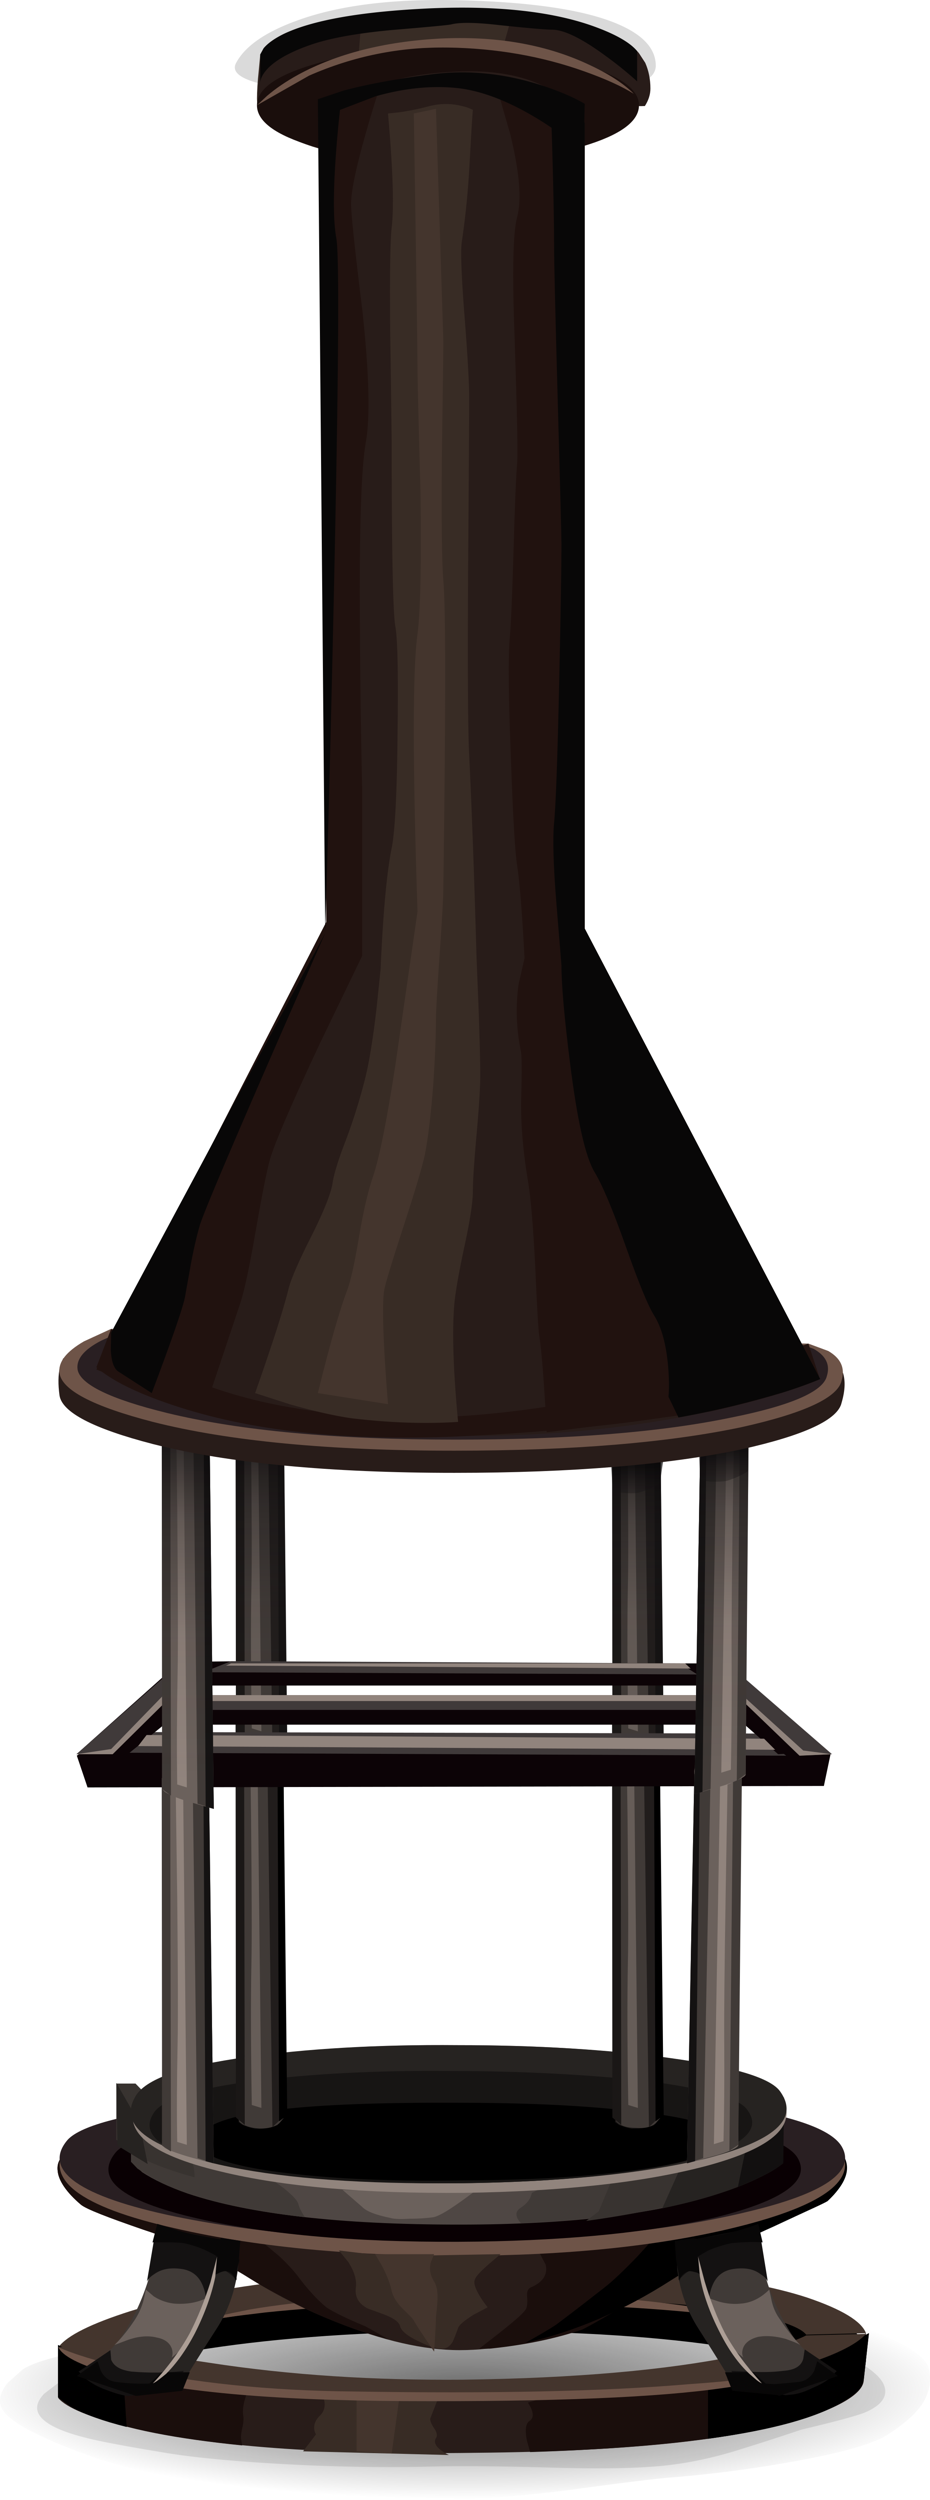 <?xml version="1.0"?>
<svg xmlns="http://www.w3.org/2000/svg" xmlns:xlink="http://www.w3.org/1999/xlink" width="146.855" height="394.656" viewBox="0 0 146.855 394.656">
  <defs>
    <linearGradient id="d" gradientUnits="userSpaceOnUse" x1="216" y1="-35.4" x2="259.4" y2="-35.4" gradientTransform="rotate(90) skewX(-.06)">
      <stop offset="0"/>
      <stop offset=".063" stop-color="#050405" stop-opacity=".855"/>
      <stop offset=".333" stop-color="#161314" stop-opacity=".377"/>
      <stop offset=".631" stop-color="#201c1d" stop-opacity=".09"/>
      <stop offset="1" stop-color="#231f20" stop-opacity="0"/>
    </linearGradient>
    <linearGradient xlink:href="#b" id="k" gradientUnits="userSpaceOnUse" gradientTransform="matrix(0 1.166 -1.166 -.001 192.837 278.16)" x1="222.6" y1="-86.29" x2="240.8" y2="-86.29"/>
    <linearGradient id="e" gradientUnits="userSpaceOnUse" x1="214.8" y1="-25.42" x2="267.8" y2="-25.42" gradientTransform="rotate(90) skewX(-.06)">
      <stop offset="0"/>
      <stop offset=".063" stop-color="#050405" stop-opacity=".855"/>
      <stop offset=".333" stop-color="#161314" stop-opacity=".377"/>
      <stop offset=".631" stop-color="#201c1d" stop-opacity=".09"/>
      <stop offset="1" stop-color="#231f20" stop-opacity="0"/>
    </linearGradient>
    <linearGradient id="f" gradientUnits="userSpaceOnUse" x1="213.7" y1="-97.75" x2="265.8" y2="-97.75" gradientTransform="rotate(90) skewX(-.06)">
      <stop offset="0"/>
      <stop offset=".063" stop-color="#050405" stop-opacity=".855"/>
      <stop offset=".333" stop-color="#161314" stop-opacity=".377"/>
      <stop offset=".631" stop-color="#201c1d" stop-opacity=".09"/>
      <stop offset="1" stop-color="#231f20" stop-opacity="0"/>
    </linearGradient>
    <linearGradient id="g" gradientUnits="userSpaceOnUse" x1="220.2" y1="-98.01" x2="240.4" y2="-98.01" gradientTransform="rotate(90) skewX(-.06)">
      <stop offset="0"/>
      <stop offset=".063" stop-color="#050405" stop-opacity=".855"/>
      <stop offset=".333" stop-color="#161314" stop-opacity=".377"/>
      <stop offset=".631" stop-color="#201c1d" stop-opacity=".09"/>
      <stop offset="1" stop-color="#231f20" stop-opacity="0"/>
    </linearGradient>
    <linearGradient id="b" gradientUnits="userSpaceOnUse" x1="222.6" y1="-86.29" x2="240.8" y2="-86.29" gradientTransform="rotate(90) skewX(-.06)">
      <stop offset="0"/>
      <stop offset=".063" stop-color="#050405" stop-opacity=".855"/>
      <stop offset=".333" stop-color="#161314" stop-opacity=".377"/>
      <stop offset=".631" stop-color="#201c1d" stop-opacity=".09"/>
      <stop offset="1" stop-color="#231f20" stop-opacity="0"/>
    </linearGradient>
    <linearGradient id="c" gradientUnits="userSpaceOnUse" x1="218" y1="-86.4" x2="260.9" y2="-86.4" gradientTransform="rotate(90) skewX(-.06)">
      <stop offset="0"/>
      <stop offset=".063" stop-color="#050405" stop-opacity=".855"/>
      <stop offset=".333" stop-color="#161314" stop-opacity=".377"/>
      <stop offset=".631" stop-color="#201c1d" stop-opacity=".09"/>
      <stop offset="1" stop-color="#231f20" stop-opacity="0"/>
    </linearGradient>
    <linearGradient xlink:href="#c" id="j" gradientUnits="userSpaceOnUse" gradientTransform="matrix(0 1.166 -1.166 -.001 192.837 278.16)" x1="218" y1="-86.4" x2="260.9" y2="-86.4"/>
    <linearGradient xlink:href="#d" id="i" gradientUnits="userSpaceOnUse" gradientTransform="matrix(0 1.166 -1.166 -.001 192.837 278.16)" x1="216" y1="-35.4" x2="259.4" y2="-35.4"/>
    <linearGradient xlink:href="#e" id="l" gradientUnits="userSpaceOnUse" gradientTransform="matrix(0 1.166 -1.166 -.001 192.837 278.16)" x1="214.8" y1="-25.42" x2="267.8" y2="-25.42"/>
    <linearGradient xlink:href="#f" id="m" gradientUnits="userSpaceOnUse" gradientTransform="matrix(0 1.166 -1.166 -.001 192.837 278.16)" x1="213.7" y1="-97.75" x2="265.8" y2="-97.75"/>
    <linearGradient xlink:href="#g" id="n" gradientUnits="userSpaceOnUse" gradientTransform="matrix(0 1.166 -1.166 -.001 192.837 278.16)" x1="220.2" y1="-98.01" x2="240.4" y2="-98.01"/>
    <radialGradient id="a" cx="62.987" cy="-14.896" r="66.126" gradientTransform="matrix(1 0 0 -.223 0 -18.222)" gradientUnits="userSpaceOnUse">
      <stop offset="0"/>
      <stop offset="1" stop-opacity="0"/>
    </radialGradient>
    <radialGradient xlink:href="#a" id="h" gradientUnits="userSpaceOnUse" gradientTransform="matrix(1.166 0 0 .26 352.833 690.632)" cx="62.987" cy="-14.896" r="66.126"/>
  </defs>
  <g fill-rule="evenodd">
    <path d="M499.534 683.496c.388 1.943.02 3.768-1.107 5.478-1.088 1.594-2.914 3.206-5.479 4.838-2.293 1.437-7.11 2.817-14.454 4.138a196.153 196.153 0 01-19.409 2.565c-2.253.155-7.654.816-16.203 1.981-6.916.894-13.484 1.419-19.7 1.574-7.227.195-15.6-.195-25.12-1.166-7.5-.777-14.24-1.729-20.225-2.856-4.818-.894-9.754-2.37-14.804-4.43-5.13-2.06-8.315-3.866-9.56-5.42-1.01-1.32-.834-2.837.525-4.546l2.39-2.156c1.282-.816 3.38-1.554 6.295-2.215 3.03-.7 5.05-1.34 6.061-1.924 1.982-1.126 6.528-2.642 13.639-4.546 8.276-2.176 16.241-3.768 23.896-4.78 7.306-.97 19.739-.834 37.302.409 12.706.932 23.372 1.982 31.998 3.147 5.401.778 10.531 2.098 15.387 3.964 5.324 2.06 8.18 4.041 8.568 5.945z" opacity=".539" fill="url(#h)" transform="translate(-352.828 -309.463)"/>
    <path d="M118.747 367.2c4.663.583 9.229 1.923 13.697 4.022 4.468 2.06 6.897 3.963 7.285 5.712.35 1.553-.719 2.855-3.205 3.905-1.399.544-4.721 1.437-9.967 2.68a448.64 448.64 0 01-9.558 3.09c-4.78 1.515-9.364 2.428-13.755 2.74-3.925.31-9.23.367-15.912.174-8.237-.233-14.59-.291-19.059-.175-7.382.195-15.349.058-23.897-.408-8.236-.466-14.648-1.107-19.233-1.923-5.867-.971-9.812-1.729-11.832-2.273-3.497-.894-5.77-1.944-6.82-3.148-.97-1.127-.815-2.37.467-3.73l2.215-1.69c1.244-.7 2.778-1.399 4.604-2.098 1.943-.738 3.38-1.36 4.313-1.865 1.865-.971 6.159-2.293 12.881-3.964 7.772-1.865 15.27-3.244 22.498-4.138 6.877-.816 18.573-.68 35.087.408 12.045.778 22.11 1.67 30.191 2.681z" opacity=".102"/>
    <path d="M9.218 375.289c-.544-4.547 5.805-8.51 19.06-11.657 12.006-2.915 26.728-4.547 44.179-5.013 17.601-.583 32.406.233 44.354 2.448 13.522 2.448 20.166 6.295 19.933 11.19 0 1.75-.816 3.381-2.448 4.78-1.632-2.914-8.626-5.129-20.866-6.76-11.342-1.633-24.689-2.332-40.04-2.332-15.656.116-29.201 1.049-40.625 2.797-12.787 1.982-20.376 4.663-22.788 8.044-.35-.583-.604-1.749-.759-3.497z"/>
    <path d="M9.218 370.51c1.4-1.866 5.21-3.731 11.424-5.713 12.391-3.846 30.564-6.061 54.496-6.644 23.931-.583 41.405.932 52.397 4.546 5.479 1.865 8.51 3.73 9.21 5.595l-9.443.234c-.816-1.05-3.497-2.099-8.16-3.148-9.535-1.981-24.386-2.797-44.587-2.448-20.166.467-35.414 1.865-45.753 4.197-5.164 1.165-8.312 2.331-9.442 3.38H9.218z" fill="#44352d"/>
    <path d="M31.133 366.662c1.434-.699 4.197-1.282 8.276-2.098 8.195-1.399 18.978-2.215 32.348-2.564 13.37-.35 26.088.466 38.176 2.215 6.027.815 10.725 1.748 14.105 2.68-2.448-.466-6.178-1.049-11.249-1.515-10.258-1.165-22.183-1.748-35.786-1.748-13.604-.117-25.319.35-35.146 1.398-4.93.583-8.51 1.05-10.724 1.632z" fill="#6e5448"/>
    <path d="M9.218 370.51c2.293 1.165 6.68 2.447 13.173 3.613 12.974 2.448 29.993 3.73 51.056 3.73 19.234 0 35.577-1.632 48.96-4.78 6.76-1.515 11.54-3.147 14.337-4.779l-.7 7.344c0 1.865-2.447 3.614-7.576 5.479-10.142 3.847-27.953 5.828-53.33 6.061-24.328.35-42.606-1.049-54.846-4.08-6.096-1.515-9.791-3.03-11.074-4.546v-8.043z" fill="#281c19"/>
    <path d="M51.241 379.135l-.291-1.165 18.243.582-1.224 3.148c-.117.233.058.816.524 1.515.502.7.618 1.282.35 1.632-.501.816.175 1.749 2.04 2.681l-23.022-.583 2.04-2.68c-.152-.234-.257-.467-.292-.933-.035-.7.257-1.4.875-1.982.617-.583.874-1.282.757-2.215z" fill="#382c25"/>
    <path fill="#44352d" d="M56.312 386.945v-8.16h6.703l-1.166 8.51z"/>
    <path d="M9.16 370.16c1.204.699 3.404 1.398 6.586 2.214 6.295 1.749 14.315 3.031 24.071 3.847l-.874 1.632-.35 1.166c-.233.932-.29 1.748-.174 2.331.081.466.023 1.166-.175 1.982-.198.816-.233 1.515-.117 1.981l.117.7c-10.41-1.05-18.383-2.565-23.897-4.78-1.748-.582-3.127-1.282-4.138-1.981l-1.049-.933v-8.16z" fill="#1a0e0c"/>
    <path d="M9.16 378.436v-8.277c1.71.933 4.838 1.866 9.384 3.031l.932 2.099.525 7.81c-3.73-.933-6.645-1.982-8.743-3.148l-2.098-1.515z"/>
    <path d="M83.706 387.062l-.35-1.282a5.83 5.83 0 01-.292-1.516c-.116-1.049.059-1.748.525-2.098.781-.466.7-1.515-.233-2.914l6.47-1.865c14.22-.816 26.367-2.565 36.427-5.246 5.012-1.282 8.626-2.564 10.957-3.847l-.816 7.344c0 1.632-2.214 3.38-6.644 5.13-8.743 3.496-24.13 5.595-46.044 6.294z" fill="#1a0e0c"/>
    <path d="M136.394 375.638l-.35 1.05c-.582.815-1.398 1.515-2.797 2.33-4.08 2.565-11.19 4.547-21.448 5.946v-9.559l.874-.466c7.169-1.166 13.463-2.565 18.709-4.313 2.681-.816 4.546-1.632 5.828-2.332l-.816 7.344z"/>
    <path d="M32.998 372.957c12.823 1.982 26.205 2.798 40.158 2.681 17.718-.233 32.056-1.515 43.014-3.73 5.42-1.166 9.15-2.215 11.132-3.264l9.442-.233c-1.515 1.748-5.362 3.614-11.424 5.362-12.263 3.497-29.631 5.246-52.164 5.013-22.533-.234-39.948-1.632-52.223-4.313-6.178-1.4-10.083-2.682-11.715-3.964l8.743-.466c3.614 1.049 8.626 1.982 15.037 2.914z" fill="#44352d"/>
    <path d="M9.218 370.51c2.332 1.048 6.039 2.214 11.133 3.38 10.106 2.214 21.973 3.497 35.611 3.613 21.717.35 39.365 0 52.922-1.165 6.796-.467 11.424-1.05 13.872-1.749-.466.816-3.264 1.632-8.335 2.331-10.258 1.516-27.125 2.215-50.59 2.099-21.216-.117-36.685-1.516-46.395-4.313-4.86-1.4-7.596-2.798-8.218-4.197z" fill="#6e5448"/>
    <g>
      <path d="M90.874 367.129c-6.376 2.564-12.472 3.846-18.3 3.846-5.678 0-12.159-1.515-19.468-4.43-5.012-1.98-9.558-4.312-13.638-6.877-4.78-3.03-10.375-5.595-16.786-7.693-5.747-1.982-9.057-3.264-9.908-3.964-2.332-1.981-3.556-3.846-3.672-5.362-.117-1.049.233-1.865 1.049-2.564.543-.466 19.851-1.166 57.934-2.215 38.118-1.05 57.585-1.399 58.285-.933 3.38 1.749 5.129 2.798 5.478 3.031 2.215 2.215 1.865 4.663-1.165 7.46-.234.117-3.264 1.4-8.976 3.73-6.376 2.565-11.797 5.363-16.261 8.16-5.281 3.381-10.142 5.946-14.572 7.81z" fill="#281c19"/>
      <path d="M51.533 364.215c1.049.699 3.124 1.748 6.236 3.03l3.497 1.982c-4.161-1.05-8.486-2.681-12.997-4.78-3.264-1.631-6.202-3.147-8.801-4.779-4.78-3.03-10.375-5.595-16.786-7.693-5.747-1.982-9.057-3.264-9.908-3.964-2.332-1.981-3.556-3.846-3.672-5.362-.117-1.049.233-1.865 1.049-2.564.077-.117 1.632-.117 4.663-.233 1.748-.117 4.802-.233 9.15-.467l20.167 16.786c1.363 1.283 2.273 2.332 2.739 2.914 1.713 2.332 3.264 3.964 4.663 5.13zM112.673 336.82c8.8-.232 13.463-.116 13.813.117 3.264 1.749 5.013 2.798 5.362 3.031 2.215 2.215 1.865 4.663-1.165 7.46-.35.234-2.448 1.283-6.528 2.915-4.663 1.982-8.545 3.847-11.657 5.595l-1.107.466c-1.283.467-4.174 2.099-8.685 5.013-5.094 3.147-8.66 5.245-10.724 6.295-4.08 1.398-8.976 2.447-14.688 3.03h-1.632c4.395-3.38 6.843-5.362 7.344-6.178.233-.35.315-1.049.233-1.981-.081-.816.117-1.283.583-1.516 1.947-.816 2.716-2.098 2.331-3.613l-1.165-2.215 4.663-14.455 23.022-3.963z" fill="#1a0e0c"/>
      <path d="M83.006 369.81c2.25-1.282 3.882-2.215 4.896-2.914 3.112-2.332 5.63-4.313 7.577-5.829 1.2-.932 2.937-2.564 5.187-4.896l2.973-3.264 28.676-13.755c2.33 2.332 1.865 5.013-1.632 8.277-.234.233-3.148 1.515-8.626 4.08-6.272 2.797-11.599 5.595-16.029 8.392-7.612 4.896-15.293 8.16-23.022 9.909z"/>
      <path d="M71.757 330.06c15.62-.117 28.944.7 39.983 2.215 12.415 1.748 19.409 4.196 21.157 7.344 2.332 4.43-2.68 8.276-15.037 11.54-11.564 3.03-25.493 4.663-41.848 4.896-18.57.233-34.702-1.166-48.376-4.313-15.119-3.38-20.827-7.81-17.135-13.056 1.783-2.565 8.882-4.663 21.273-6.295 11.506-1.399 24.83-2.214 39.983-2.331z" fill="#6e5448"/>
      <path d="M71.757 330.06c15.62 0 28.944.583 39.983 1.982 12.415 1.515 19.409 3.846 21.157 6.76 2.332 3.964-2.68 7.461-15.037 10.375-11.517 2.798-25.447 4.197-41.848 4.546-18.534.233-34.656-1.049-48.376-3.846-15.119-3.148-20.826-7.228-17.134-11.89 1.782-2.332 8.881-4.313 21.272-5.712 11.459-1.4 24.794-2.098 39.983-2.215z" fill="#291f22"/>
      <path d="M72.107 332.858c13.72-.117 25.412.466 35.087 1.748 10.9 1.399 17.077 3.38 18.71 5.945 2.214 3.614-2.099 6.761-12.823 9.442-10.06 2.332-22.58 3.614-37.535 3.847-16.938.233-31.322-.816-43.13-3.38-12.905-2.798-17.637-6.295-14.222-10.608 1.632-2.099 7.892-3.847 18.768-5.13 10.141-1.282 21.856-1.864 35.145-1.864z" fill="#090003"/>
      <path d="M29.676 346.263c-3.03-1.05-5.444-2.215-7.227-3.38L20.7 341.25v-8.86l103.105-.583-.583 9.093c-1.165 1.748-4.313 3.38-9.15 5.129-9.71 3.38-23.57 5.129-41.557 5.129-18.803 0-33.082-1.632-42.839-4.896z" fill="#4f4744"/>
      <path d="M54.097 345.68l4.08.117c2.95.116 4.954.233 6.003.116 1.667-.116 5.362-.233 11.074-.233-3.38 2.565-5.653 4.08-6.819 4.313-.816.117-2.075.233-3.788.233-1.667.117-2.658 0-2.973-.116-2.331-.467-3.823-1.05-4.488-1.749l-3.089-2.68z" fill="#6b615c"/>
      <path d="M20.7 332.391l9.792-.116c4.045 3.264 8.078 7.11 12.123 11.54l2.098 1.515c1.434 1.166 2.238 1.982 2.39 2.565.152.583.501 1.282 1.05 2.098-9.758-1.166-17.253-2.914-22.499-5.362a32.856 32.856 0 01-3.963-2.331l-.99-1.05v-8.859z" fill="#403a37"/>
      <path d="M18.369 328.894h3.03l8.802 9.093v1.398c0 .933.093 1.749.291 2.332.152.583.233 1.165.233 1.981-4.231-1.165-7.577-2.447-10.025-3.963l-2.331-1.982v-8.859z" fill="#383330"/>
      <path fill="#262321" d="M23.323 341.6l-4.78-2.914-.174-9.908 3.672 6.41z"/>
      <path d="M112.906 331.925l10.9-.117-.467 9.093c-1.166 1.399-3.614 2.914-7.635 4.546-7.892 3.03-19.036 4.896-33.456 5.479-.932-1.05-.932-1.865 0-2.448.735-.467 1.248-1.05 1.516-1.632l.233-.7 28.909-14.221z" fill="#403a37"/>
      <path d="M106.611 334.606c.152.117 2.075-.233 5.77-1.166 2.099-.466 5.363-1.282 10.025-2.33h1.4l-.584 10.14c-1.049 1.05-3.147 2.215-6.178 3.498-6.096 2.448-14.256 4.43-24.48 5.828l1.982-1.515 2.04-4.896c1.597-1.632 3.206-3.264 4.838-5.013 3.229-3.264 4.954-4.779 5.187-4.546z" fill="#383330"/>
      <path d="M113.489 336.82c3.672-1.98 6.936-3.613 9.5-4.895h.816l-.233 9.559c-.7.7-2.098 1.515-4.08 2.448-3.87 1.865-8.86 3.38-14.92 4.662l4.08-9.092c1.363-.7 2.972-1.632 4.837-2.681z" fill="#262321"/>
      <path d="M120.191 335.422c1.749-2.215 2.915-3.38 3.498-3.497h.116l-.116 9.559c-1.283 1.049-3.73 2.331-7.17 3.73l1.341-6.528c.7-1.05 1.515-2.098 2.331-3.264z" fill="#121010"/>
      <path d="M105.504 324.93c10.258 1.516 16.203 3.381 17.718 5.713 3.031 4.663-.932 8.393-11.89 11.307-9.791 2.564-22.474 3.963-38.06 4.196-15.62.117-28.442-.932-38.467-3.38-11.307-2.681-15.702-6.411-13.172-11.19 1.515-2.915 7.425-5.246 17.718-6.762 9.128-1.398 20.167-2.098 33.106-1.981 12.507 0 23.523.7 33.047 2.098z" fill="#91847d"/>
      <path d="M105.446 324.814c10.293 1.4 16.26 3.148 17.776 5.363 3.031 4.313-.932 7.81-11.948 10.607-9.792 2.332-22.498 3.614-38.118 3.847-15.702.117-28.56-.933-38.584-3.147-11.342-2.565-15.76-6.062-13.23-10.492 1.515-2.797 7.425-4.895 17.718-6.294 9.174-1.282 20.248-1.982 33.222-1.865 12.554 0 23.605.7 33.164 1.981z" fill="#262321"/>
      <path d="M101.599 328.428c9.407 1.166 14.827 2.681 16.261 4.43 2.798 3.497-.816 6.294-10.957 8.626-9.011 1.981-20.691 3.03-35.03 3.147-14.419.117-26.25-.7-35.494-2.565-10.41-2.098-14.455-4.895-12.123-8.509 1.398-2.215 6.842-3.963 16.32-5.129 8.427-1.05 18.592-1.632 30.482-1.515 11.575 0 21.763.582 30.54 1.515z" fill="#171514"/>
      <path d="M98.51 333.09c8.125.817 12.857 1.866 14.221 3.148 2.6 2.331-.466 4.313-9.209 5.828-7.775 1.283-17.87 2.099-30.308 2.099-12.507.233-22.765-.35-30.774-1.516-9.057-1.398-12.566-3.38-10.55-5.945 2.717-3.38 16.18-4.896 40.392-4.779 9.908 0 18.65.35 26.228 1.166z"/>
      <path d="M38.244 332.858l.816.699c.7.466 1.434.7 2.215.7 1.282-.117 2.121-.467 2.506-1.05l.116 2.215c-1.049.466-2.25.583-3.613.583-.735-.117-1.4-.35-1.982-.583l-.641-.466.583-2.098zM97.694 332.858l.816.699c.7.466 1.434.7 2.215.7 1.282-.117 2.121-.467 2.506-1.05l.116 2.215c-1.049.466-2.25.583-3.613.583-.735-.117-1.4-.35-1.982-.583l-.641-.466.583-2.098z" fill="#1a1716"/>
      <path d="M79.043 355.822l-1.924 1.632c-1.282 1.165-2.005 1.865-2.156 2.447-.268.7.408 2.215 2.04 4.314l-2.215 1.165c-1.48.933-2.296 1.632-2.448 2.098a43.86 43.86 0 01-.816 2.099c-.466.816-1.026 1.165-1.69 1.165-.898 0-2.133-.35-3.73-1.165-1.749-.816-2.716-1.632-2.915-2.332-.151-.7-.967-1.282-2.447-1.865l-2.215-.816c-.432-.116-.851-.35-1.283-.7-.85-.699-1.2-1.631-1.049-2.797.152-1.166-.233-2.448-1.165-3.963l-1.516-1.865 3.847.466c2.88.233 5.21.35 6.994.35 2.88 0 7.775-.117 14.688-.233z" fill="#382c25"/>
      <path d="M59.226 355.822h9.326l-.525 1.282c-.268 1.049-.093 2.098.525 3.03.43.7.606 1.75.524 3.031-.035.7-.116 1.516-.233 2.565 0 .7-.093 2.564-.291 5.479-1.749-2.565-2.821-4.197-3.206-4.896-.082-.233-.664-.816-1.749-1.865-.932-.933-1.515-1.865-1.748-2.798-.233-1.166-.734-2.448-1.515-3.963l-1.108-1.865z" fill="#44352d"/>
      <path d="M24.838 351.975l9.326 1.515.466 3.847c-.116 3.264-1.142 6.76-3.089 10.375-2.063 3.846-4.313 6.644-6.76 8.392-1.201.816-2.216 1.283-3.032 1.283l-9.325-3.031c.734-.35 1.609-.816 2.623-1.515a15.561 15.561 0 004.662-4.78c2.099-3.38 3.59-7.11 4.488-11.074l.641-5.012z" fill="#403a37"/>
      <path d="M32.474 362.816l-.7 2.331c-.548 1.632-.99 2.798-1.34 3.497-.583 1.05-1.69 2.215-3.322 3.497.151-.35.174-.816.058-1.282-.268-.933-1.073-1.632-2.39-1.865-1.317-.35-2.832-.233-4.546.35l-2.157.815c1.201-1.165 2.274-2.564 3.206-3.963a10.705 10.705 0 001.399-3.147l.35-1.632 1.224 1.049a7.407 7.407 0 003.322 1.166c1.783.116 3.415-.117 4.896-.816z" fill="#6b615c"/>
      <path d="M33.64 358.503l.524-5.013 3.614.583-.234 4.313c-.466 3.38-1.55 6.411-3.264 9.092-2.564 3.964-4.452 6.995-5.653 9.093l-6.528.7c.851-.584 1.842-1.4 2.973-2.332 2.296-2.098 4.138-4.43 5.537-6.994 1.398-2.565 2.413-5.712 3.03-9.442z" fill="#262321"/>
      <path d="M17.436 370.975l.117 1.516c.431 1.049 1.492 1.632 3.206 1.865 2.762.233 5.513.233 8.276-.117l-1.982 2.798-6.586 1.166c-1.049 0-2.471-.467-4.255-1.166-1.13-.466-2.098-1.05-2.914-1.748l-.874-.933 5.012-3.38z" fill="#141212"/>
      <path d="M15.396 372.724l.525 1.515c.548 1.05 1.34 1.632 2.39 1.749 1.713.233 3.648.35 5.828.233l-2.681 1.982-9.326-3.148 3.264-2.331z" fill="#080707"/>
      <path d="M33.231 360.95a26.359 26.359 0 00-.699 2.682 6.571 6.571 0 00-.408-2.565c-.618-1.748-1.784-2.68-3.497-2.914-1.714-.233-3.124 0-4.255.816-.548.35-.932.7-1.166 1.166l1.458-8.626 9.5 1.865 2.798.233.408 6.294c-1.166-1.165-2.075-1.748-2.74-1.748-.384 0-.85.932-1.399 2.798z" fill="#141212"/>
      <path d="M34.922 353.49l-.642 2.681c-1.748-1.049-3.532-1.748-5.362-2.098-.932-.117-2.016-.117-3.264-.117h-1.573l.757-2.914 2.215.7c1.714.583 3.206.932 4.488 1.165 2.063.35 3.182.583 3.38.583z" fill="#080707"/>
      <path d="M33.406 359.668l1.457-6.41 3.09.465a108.632 108.632 0 00-.234 3.148c.094-.467.105-.467.059.116-.094.7-.105.7-.059-.116-.046.233-.105.466-.175.932-.116.7-.233 1.4-.35 2.332-.15-.933-.675-1.516-1.573-1.632-.315 0-.7.116-1.166.35-.582.232-.932.466-1.049.815zM21.458 378.203l4.08-3.73h4.43l-1.166 2.914-7.344.816z" fill="#080707"/>
      <path d="M29.967 368.294c1.201-2.331 2.297-5.012 3.264-8.043l1.05-4.08-.292 3.264c-.548 2.681-1.609 5.712-3.206 8.86-1.398 2.68-2.914 4.779-4.546 6.41-.85.7-1.55 1.283-2.098 1.516 2.483-2.681 4.43-5.362 5.828-7.927z" fill="#ad9f96"/>
      <path d="M120.308 356.987a33.965 33.965 0 004.43 11.074c1.165 1.865 2.797 3.497 4.662 4.78 1.05.699 1.982 1.165 2.681 1.515l-9.442 3.03c-.699 0-1.748-.466-2.914-1.282-2.448-1.748-4.698-4.546-6.76-8.392-1.982-3.614-3.008-7.111-3.09-10.375l.408-3.847 9.442-1.515.583 5.012z" fill="#403a37"/>
      <path d="M121.474 361.417l.35 1.632a7.69 7.69 0 001.398 3.147c.933 1.399 1.982 2.798 3.148 3.963-.583-.35-1.283-.582-2.215-.932-1.632-.466-3.148-.583-4.43-.35-1.399.35-2.215 1.05-2.448 1.982-.116.466-.116.932.117 1.282-1.69-1.282-2.798-2.448-3.38-3.613-.35-.583-.793-1.749-1.341-3.498l-.641-2.214 1.398.466c1.201.35 2.367.466 3.498.35 1.748-.117 3.263-.933 4.546-2.215z" fill="#6b615c"/>
      <path d="M110.808 358.503c.618 3.73 1.632 6.877 3.03 9.442 1.4 2.564 3.206 4.779 5.537 6.994 1.166.932 2.099 1.748 3.031 2.331l-6.528-.7c-1.247-2.097-3.124-5.128-5.653-9.092-1.714-2.68-2.798-5.711-3.264-9.092l-.233-4.313 3.555-.7.525 5.13z" fill="#262321"/>
      <path d="M117.394 377.037l-1.924-2.798 2.507.117c2.098.117 3.963.117 5.712-.117 1.748-.116 2.797-.699 3.147-1.865l.233-1.515 5.012 3.38c-.699 1.05-1.981 1.982-3.73 2.681-1.165.583-2.215.933-3.147 1.05l-1.166.116-6.644-1.049z" fill="#141212"/>
      <path d="M129.05 372.724l3.265 2.331-9.326 3.148-2.681-1.982 1.982.117c1.515-.117 2.797-.234 3.846-.35 1.05-.117 1.866-.7 2.448-1.749l.467-1.515z" fill="#080707"/>
      <path d="M121.24 360.135c-.233-.467-.582-.816-1.165-1.166-1.05-.816-2.448-1.05-4.197-.816-1.713.233-2.879 1.166-3.497 2.914a6.571 6.571 0 00-.408 2.565 26.356 26.356 0 00-.699-2.681c-.548-1.866-1.026-2.798-1.457-2.798-.431 0-.991.233-1.69.816-.385.35-.723.7-.991.932l.35-6.294 2.797-.233 9.559-1.865 1.399 8.626z" fill="#141212"/>
      <path d="M109.525 353.49l3.44-.583a35.653 35.653 0 006.76-1.865l.7 2.914c-1.749-.116-3.38 0-4.838.117a19.24 19.24 0 00-3.73 1.166l-1.632.932-.7-2.68z" fill="#080707"/>
      <path d="M109.642 353.257l1.399 6.295c-.117-.233-.443-.583-.991-.816-.466-.117-.85-.233-1.166-.233a2.165 2.165 0 00-1.282.816 1.702 1.702 0 00-.291.816c-.117-.933-.233-1.632-.35-2.332-.105-.583-.175-.932-.21-1.165-.047-.583-.105-1.632-.198-2.915l3.089-.466zM118.91 374.473l4.08 3.613-7.345-.7-1.165-2.913z" fill="#080707"/>
      <path d="M114.48 368.294c1.398 2.565 3.38 5.246 5.828 7.927-.583-.233-1.166-.816-1.982-1.515-1.748-1.632-3.24-3.73-4.604-6.412-1.632-3.147-2.704-6.178-3.206-8.975l-.291-3.148 1.049 3.964c.933 3.147 2.005 5.828 3.206 8.16z" fill="#ad9f96"/>
    </g>
    <g>
      <path d="M44.539 268.745l.233 65.628-.7.816c-.734.583-1.772.816-3.089.816-1.48-.117-2.53-.466-3.147-1.05l-.466-.932-.059-65.278.933-.7c.816-.466 1.713-.582 2.68-.582 1.516 0 2.717.35 3.615 1.282z" fill="#403a37"/>
      <path fill="#211d1c" d="M44.655 268.628l.583 65.046-2.215 2.098-.932-67.027z"/>
      <path d="M44.655 268.628l.7 65.279-1.283.932-.291-65.162z"/>
      <path fill="#1a1716" d="M38.652 335.422l-1.399-1.166-.058-66.444 1.34 1.166z"/>
      <path d="M37.311 268.745c-.116-1.399 1.131-2.098 3.73-2.098 2.6 0 3.812.7 3.614 1.981-.151 1.166-1.399 1.749-3.73 1.632-2.331-.116-3.532-.7-3.614-1.515z" fill="#403a37"/>
      <path d="M39.41 270.027l1.165-.466.7 63.18-1.516-.466c-.151-9.21-.175-16.67-.058-22.381.082-3.614.058-11.308-.058-23.198l-.233-16.669z" fill="#665d58"/>
      <path d="M37.253 268.279l.466.35c.502.35 1.364.582 2.565.699 1.946.116 3.404-.117 4.371-.7l-.408.816c-.501.583-1.457.933-2.856 1.05-1.364.233-2.448-.117-3.264-.933l-.874-1.282z" fill="#665d58"/>
      <path d="M44.539 209.295l.233 65.628-.7.816c-.734.583-1.772.816-3.089.816-1.48-.117-2.53-.466-3.147-1.05l-.466-.932-.059-65.278.933-.7a5.32 5.32 0 012.68-.699c1.516.117 2.717.466 3.615 1.399z" fill="#403a37"/>
      <path fill="#211d1c" d="M44.655 209.178l.583 65.046-2.215 2.098-.932-67.027z"/>
      <path fill="#141212" d="M44.655 209.178l.7 65.279-1.283.932-.291-65.161z"/>
      <path fill="#1a1716" d="M38.652 275.972l-1.399-1.166-.058-66.444 1.34 1.283z"/>
      <path d="M37.311 209.295c-.116-1.399 1.131-2.098 3.73-2.098 2.6 0 3.812.7 3.614 1.981-.151 1.166-1.399 1.749-3.73 1.632-2.331-.116-3.532-.699-3.614-1.515z" fill="#403a37"/>
      <path d="M39.41 210.577l1.165-.466.7 63.18-1.516-.466c-.151-9.21-.175-16.67-.058-22.381.082-3.614.058-11.307-.058-23.197l-.233-16.67z" fill="#665d58"/>
      <path d="M37.253 208.829l.466.35c.502.35 1.364.582 2.565.699 1.946.116 3.404-.117 4.371-.7l-.408.816c-.501.583-1.457.933-2.856 1.05-1.364.233-2.448-.117-3.264-.933l-.874-1.282z" fill="#665d58"/>
      <path d="M38.244 273.408l.816.7c.7.465 1.434.698 2.215.698 1.282-.116 2.121-.466 2.506-1.049l.116 2.215c-1.049.466-2.25.583-3.613.583-.735-.117-1.4-.35-1.982-.583l-.641-.466.583-2.098z" fill="#1a1716"/>
      <path d="M230.023 517.825l.291.234c.548-1.05 1.924-1.4 4.138-1.283 2.215.117 3.23.7 3.031 1.865l.7 65.279-.583.466c-.198.35-.49.7-.874.933v.116h-.234l-.524.233-.117.117c-.384.116-.932.116-1.632.116-.233 0-.606.117-1.107.117-.734-.117-1.399-.35-1.982-.583l-.64-.466v-.233l-.176-.233-.233-.234-.058-66.444z" fill="url(#i)" transform="translate(-192.828 -309.463)"/>
      <g>
        <path d="M103.988 268.745l.234 65.628-.7.816c-.734.583-1.772.816-3.089.7-1.48 0-2.53-.35-3.147-1.05l-.467-.816-.058-65.278.933-.7c.816-.466 1.713-.582 2.68-.582 1.516 0 2.717.35 3.614 1.282z" fill="#403a37"/>
        <path fill="#211d1c" d="M102.473 335.772l-.933-67.027 2.565-.117.583 65.046z"/>
        <path d="M103.522 334.84l-.291-65.163.874-1.049.7 65.279z"/>
        <path fill="#1a1716" d="M96.645 267.812l1.34 1.166.117 66.444-1.4-1.166z"/>
        <path d="M96.761 268.745c-.116-1.399 1.13-2.098 3.73-2.098s3.812.7 3.614 1.981c-.152 1.166-1.399 1.749-3.73 1.632-2.332-.116-3.532-.7-3.614-1.515z" fill="#403a37"/>
        <path d="M98.86 270.027l1.165-.466.7 63.18-1.516-.466c-.151-9.21-.175-16.67-.058-22.498.081-3.497.058-11.19-.058-23.08l-.234-16.67z" fill="#665d58"/>
        <path d="M96.703 268.279l.466.35c.501.35 1.364.582 2.565.699 1.946.116 3.403-.117 4.371-.7l-.408.816c-.501.583-1.457.933-2.856 1.05-1.364.233-2.448-.117-3.264-.933l-.874-1.282z" fill="#665d58"/>
        <path d="M103.988 209.295l.234 65.628-.7.816c-.734.583-1.772.816-3.089.7-1.48 0-2.53-.35-3.147-1.05l-.467-.816-.058-65.278.933-.7a5.32 5.32 0 012.68-.699c1.516.117 2.717.466 3.614 1.399z" fill="#403a37"/>
        <path fill="#211d1c" d="M102.473 276.322l-.933-67.027 2.565-.117.583 65.046z"/>
        <path fill="#141212" d="M103.522 275.39l-.291-65.162.874-1.05.7 65.279z"/>
        <path fill="#1a1716" d="M96.645 208.362l1.34 1.283.117 66.327-1.4-1.166z"/>
        <path d="M96.761 209.295c-.116-1.399 1.13-2.098 3.73-2.098s3.812.7 3.614 1.981c-.152 1.166-1.399 1.749-3.73 1.632-2.332-.116-3.532-.699-3.614-1.515z" fill="#403a37"/>
        <path d="M98.86 210.577l1.165-.466.7 63.18-1.516-.466c-.151-9.21-.175-16.67-.058-22.498.081-3.497.058-11.19-.058-23.08l-.234-16.67z" fill="#665d58"/>
        <path d="M96.703 208.829l.466.35c.501.35 1.364.582 2.565.699 1.946.116 3.403-.117 4.371-.7l-.408.816c-.501.583-1.457.933-2.856 1.05-1.364.233-2.448-.117-3.264-.933l-.874-1.282z" fill="#665d58"/>
        <path d="M97.694 273.408l.816.7c.7.465 1.434.698 2.215.698 1.282-.116 2.121-.466 2.506-1.049l.116 2.215c-1.049.466-2.25.583-3.613.583-.735-.117-1.4-.35-1.982-.583l-.641-.466.583-2.098z" fill="#1a1716"/>
        <path d="M289.473 517.825l.291.234c.548-1.05 1.924-1.4 4.138-1.283 2.215.117 3.23.7 3.031 1.865l.7 65.279-.583.466c-.198.35-.49.7-.875.933v.116h-.233l-.524.233-.117.117c-.385.116-.932.116-1.632.116-.233 0-.606.117-1.107.117-.735-.117-1.399-.35-1.982-.583l-.641-.466v-.233l-.175-.233-.233-.234-.058-66.444z" fill="url(#j)" transform="translate(-192.828 -309.463)"/>
        <path d="M289.59 544.986l-.234-3.963 8.16-.816-.466 3.38c-.898.583-1.9 1.05-3.031 1.399-.665.233-1.597.233-2.798.116l-1.632-.116z" fill="url(#k)" transform="translate(-192.828 -309.463)"/>
      </g>
    </g>
    <g>
      <path fill="#0c0306" d="M16.329 273.99l112.255.583 2.565 2.332-1.05 5.012-116.276.233-1.69-5.012z"/>
      <path fill="#403a3a" d="M124.155 277.138l-103.863-.466 2.506-3.264 96.577.233z"/>
      <path fill="#0c0306" d="M28.394 262.334l9.85-.117-18.068 14.688h-8.102zM122.873 276.905l-15.97-14.105h7.227l15.503 13.755z"/>
      <path fill="#0c0306" d="M118.326 272.242H23.79l.233-4.313h94.304z"/>
      <path fill="#403a3a" d="M115.878 269.91H28.161l2.622-2.33h82.59z"/>
      <path fill="#0c0306" d="M111.682 266.064H28.219l.175-3.497h83.288z"/>
      <path fill="#403a3a" d="M110.108 264.315l-77.984-.35 4.371-1.748 70.874.35z"/>
      <path fill="#91847d" d="M122.406 276.205l-100.598-.583 1.34-1.748 97.51.583zM114.246 268.512H30.9l.816-.933h81.015zM109.06 263.383l-73.38-.467.815-.35h71.69z"/>
      <path fill="#403a3a" d="M17.786 276.905h-5.712l16.32-14.338 4.138-.233zM126.253 277.138l-15.387-14.804h3.73l16.786 14.57z"/>
      <path fill="#91847d" d="M32.532 262.334l-14.746 14.57h-5.712l5.479-.815 13.58-13.988zM110.866 262.334l.816.233 15.154 13.755 4.546.583-5.129.233z"/>
    </g>
    <g>
      <path d="M32.882 281.567l.874 59.917c-1.317-.35-2.914-.7-4.78-1.283-1.433-.466-2.424-.816-2.972-1.165l-.408-.467.058-57.118.933-.583a5.32 5.32 0 012.681-.7c1.515.117 2.716.467 3.614 1.4z" fill="#6b615c"/>
      <path fill="#403a37" d="M31.191 340.668l-.757-59.1 2.564-.117.758 60.033z"/>
      <path fill="#141212" d="M32.474 341.134l-.35-58.75.874-.933.758 60.033z"/>
      <path fill="#403a37" d="M25.538 280.635l1.34 1.166.117 57.818-1.399-.933z"/>
      <path d="M25.654 281.567c-.116-1.398 1.131-2.098 3.73-2.098 2.6 0 3.812.7 3.614 1.982-.151 1.166-1.399 1.748-3.73 1.632-2.331-.117-3.532-.7-3.614-1.516z" fill="#6b615c"/>
      <path d="M27.753 282.85l1.165-.467.583 56.186-1.515-.466c-.082-4.546-.058-9.675.058-15.503.082-3.497.058-11.191-.058-23.081l-.233-16.67z" fill="#91847d"/>
      <path d="M25.596 281.101l.466.35c.502.35 1.364.583 2.565.7 1.947.116 3.404-.117 4.371-.7l-.408.816c-.501.583-1.457.932-2.856 1.049-1.364.233-2.448-.117-3.264-.933l-.874-1.282z" fill="#91847d"/>
      <path d="M32.882 217.688l.874 67.843c-1.317-.35-2.914-.816-4.78-1.399-1.433-.466-2.424-.933-2.972-1.282l-.408-.467.058-64.695a4.97 4.97 0 01.933-.7 5.32 5.32 0 012.681-.699c1.515 0 2.716.466 3.614 1.399z" fill="#6b615c"/>
      <path fill="#403a37" d="M31.191 284.715l-.757-66.91 2.564-.234.758 67.96z"/>
      <path fill="#141212" d="M32.474 285.181l-.35-66.56.874-1.05.758 67.96z"/>
      <path fill="#403a37" d="M25.538 216.639l1.34 1.282.117 65.512-1.399-1.05z"/>
      <path d="M25.654 217.688c-.116-1.515 1.131-2.215 3.73-2.215 2.6-.116 3.812.583 3.614 2.098-.151 1.4-1.399 1.982-3.73 1.865-2.331-.116-3.532-.699-3.614-1.748z" fill="#6b615c"/>
      <path d="M27.753 219.203l1.165-.466.583 63.413-1.515-.466c-.082-5.129-.058-10.957.058-17.485.082-4.08.058-12.706-.058-26.112l-.233-18.884z" fill="#91847d"/>
      <path d="M25.596 217.105l.466.466c.502.467 1.364.7 2.565.816 1.947.233 3.404-.116 4.371-.816l-.408.933c-.501.7-1.457 1.049-2.856 1.282-1.364.233-2.448-.233-3.264-1.166l-.874-1.515z" fill="#91847d"/>
      <path d="M218.366 526.102l.291.233c.583-1.166 1.959-1.632 4.139-1.515 2.214.233 3.229.932 3.03 2.214l.758 67.96-1.282-.35-5.479-1.865v.116l-.35-.233c-.43-.233-.734-.466-.932-.582l-.117-.234-.058-65.744z" fill="url(#l)" transform="translate(-192.828 -309.463)"/>
      <g>
        <path d="M110.75 279.353a5.32 5.32 0 012.68-.7c1.516 0 2.705.467 3.498 1.283l-.35 58.633c.116.35-1.026.933-3.322 1.632l-4.78 1.283 1.283-61.548.99-.583z" fill="#6b615c"/>
        <path fill="#403a37" d="M109.642 279.819l2.565.233-1.166 60.616-2.565.816z"/>
        <path fill="#141212" d="M109.642 279.819l.874 1.049-.757 60.266-1.283.35z"/>
        <path fill="#403a37" d="M115.179 339.502l.583-59.333 1.399-1.166-.583 59.566z"/>
        <path d="M109.642 279.936c-.198-1.4 1.014-2.099 3.614-1.982 2.646 0 3.905.583 3.672 1.982 0 .932-1.201 1.515-3.498 1.631-2.366.117-3.636-.466-3.788-1.631z" fill="#6b615c"/>
        <path d="M114.888 281.218l-.292 17.252c-.198 12.123-.268 19.933-.233 23.663.035 5.945 0 11.19-.117 15.854l-1.515.466.99-57.585 1.167.35z" fill="#91847d"/>
        <path d="M116.811 279.819l-.583 1.049c-.85.816-1.958 1.166-3.322.933-1.399-.117-2.355-.467-2.856-1.166l-.408-.7 1.107.467c.968.233 2.064.35 3.264.233 1.48-.233 2.425-.466 2.798-.816z" fill="#91847d"/>
        <path d="M110.924 214.774c.233-.233.56-.467.991-.7a5.32 5.32 0 012.681-.7c1.516 0 2.681.467 3.497 1.4l-.35 65.278c.117.35-1.049.933-3.322 1.749l-4.779 1.398 1.282-68.425z" fill="#6b615c"/>
        <path fill="#403a37" d="M110.808 214.657l2.564.233-1.165 67.493-2.565.816z"/>
        <path fill="#141212" d="M110.808 214.657l.874 1.05-.758 67.143-1.282.35z"/>
        <path fill="#403a37" d="M116.345 281.101l.583-66.094 1.398-1.282-.582 66.327z"/>
        <path d="M118.093 214.774c0 1.049-1.165 1.632-3.497 1.748-2.366.117-3.637-.466-3.788-1.865-.198-1.515 1.014-2.215 3.613-2.215 2.623 0 3.905.816 3.672 2.332z" fill="#6b615c"/>
        <path d="M116.053 216.29l-.291 19c-.198 13.522-.268 22.264-.233 26.344.035 6.645 0 12.473-.117 17.719l-1.515.466.99-64.113 1.166.583z" fill="#91847d"/>
        <path d="M117.977 214.54l-.583 1.166c-.851 1.05-1.959 1.4-3.322 1.166-1.4-.233-2.355-.583-2.856-1.282l-.408-.933 1.107.583c.968.233 2.063.35 3.264.233 1.515-.233 2.448-.466 2.798-.932z" fill="#91847d"/>
        <path d="M310.805 523.42l.35-.232-.583 66.327v.117c-.234.233-.583.466-.933.699l-.466.233v-.116l-5.42 1.865-1.283.35 1.166-68.543c-.152-1.282.874-1.982 3.089-2.098 2.18-.233 3.497.233 4.08 1.399z" fill="url(#m)" transform="translate(-192.828 -309.463)"/>
        <path d="M303.403 543.12l-.175-3.846 7.693-1.515v3.963a13.547 13.547 0 01-3.03 1.399c-.665.233-1.61.233-2.856.233l-1.632-.233z" fill="url(#n)" transform="translate(-192.828 -309.463)"/>
      </g>
    </g>
    <g>
      <path d="M94.928 14.94l-43.597-.507a58.542 58.542 0 01-7.81-.731c-5.051-.863-7.13-2.12-6.237-3.77 1.4-2.625 4.566-4.839 9.5-6.64C53.275.892 61.688-.196 72.023.03 84.34.29 93.1 1.66 98.308 4.136c3.497 1.65 5.246 3.732 5.246 6.246 0 1.463-1.438 2.664-4.313 3.601l-4.313.957z" opacity=".148"/>
      <path d="M100.9 13.973c0 3.229-2.95 6.003-8.86 8.323-5.91 2.331-13.02 3.497-21.332 3.497-8.626 0-15.737-.886-21.332-2.646-5.863-1.912-8.8-4.453-8.8-7.6 0-1.12.092-2.623.29-4.5l.234-2.471 7.11-3.38C54.703 2.98 62.2 1.965 70.708 2.152c10.573.233 18.5 1.352 23.78 3.38 2.646 1.05 4.232 2.064 4.78 3.043l.815 1.34c.548 1.248.816 2.6.816 4.057z" fill="#382c25"/>
      <path d="M101.016 8.576l.874 1.34c.548 1.248.816 2.6.816 4.057 0 .932-.291 1.853-.874 2.763-2.996.186-7.694-1.061-14.105-3.719l-8.684-4.103 1.748-6.307c7.38.677 12.974 1.877 16.786 3.602 1.865.863 3.008 1.644 3.439 2.367zM57.07 3.109l-.816 10.304-13.872 5.794c-1.13-1.096-1.69-2.308-1.69-3.66 0-1.12.093-2.623.291-4.5l.233-2.471 3.847-2.029C48.56 5.044 52.558 3.901 57.07 3.11zM9.393 220.252c-.233-1.748-.213-3.147.058-4.43l.525-1.398 122.339 1.166.816 1.165c.35 1.166.35 2.681-.234 4.663-.582 2.681-5.828 5.13-15.736 7.344-11.564 2.448-26.718 3.73-45.404 3.73-19.781 0-35.646-1.515-47.618-4.546-9.442-2.448-14.358-5.012-14.746-7.694z" fill="#281c19"/>
      <path d="M9.393 216.755c-.233-1.748 1.05-3.38 3.847-5.012l4.313-1.982 110.099 2.332 3.147 1.165c1.982 1.166 2.681 2.681 2.098 4.663-.582 2.681-5.828 5.13-15.736 7.344-11.564 2.448-26.718 3.73-45.404 3.73-19.781 0-35.646-1.515-47.618-4.546-9.442-2.448-14.358-5.013-14.746-7.694z" fill="#6e5448"/>
      <path d="M12.25 216.173c-.234-1.632 1.013-3.148 3.73-4.547l4.137-1.865 105.437 2.099 2.914 1.049c1.865 1.049 2.68 2.448 2.098 4.313-.583 2.448-5.712 4.662-15.037 6.527-11.156 2.332-25.669 3.498-43.539 3.498-18.884 0-34.073-1.4-45.578-4.197-9.057-2.215-13.778-4.546-14.163-6.877z" fill="#291f22"/>
      <path d="M92.04 10.208c5.91 1.76 8.86 3.893 8.86 6.411 0 2.553-2.95 4.71-8.86 6.47-5.863 1.795-12.974 2.704-21.332 2.704-8.311 0-15.422-.91-21.332-2.704-5.863-1.76-8.8-3.917-8.8-6.47 0-2.518 2.937-4.651 8.8-6.411 5.91-1.807 13.02-2.705 21.332-2.705 8.311 0 15.422.898 21.332 2.705z" fill="#1a0e0c"/>
      <path d="M51.533 19.428l.816-1.177c.78-.98 1.806-1.877 3.089-2.704 4.115-2.623 9.943-4.057 17.485-4.279 6.563-.186 11.773 1.131 15.62 3.94 1.9 1.388 3.17 2.798 3.789 4.22v127.153l37.185 71.107c-3.497 1.515-8.51 3.03-14.863 4.546-12.706 2.914-26.227 4.43-40.565 4.43-14.07 0-28.093-1.749-42.082-5.246-6.994-1.748-12.589-3.497-16.785-5.245l36.31-70.64V19.427z" fill="#281c19"/>
      <path d="M15.222 215.823l2.33-6.062 2.39 2.215c2.215 1.749 4.896 3.38 8.044 4.78 9.99 4.662 22.637 6.993 37.943 6.993 11.424 0 25.144-1.981 41.149-5.828 8.043-1.982 14.979-3.847 20.574-5.828l1.748 5.362c-1.865 1.165-5.595 2.331-11.307 3.73-11.097 2.681-25.785 4.546-44.004 5.479-18.22.932-33.49-.583-45.812-4.546-6.178-1.982-10.526-4.08-13.055-6.295z" fill="#21120f"/>
      <path d="M72.69 16.677c.85.187 1.515.408 1.981.676-.081.781-.256 3.637-.524 8.545-.233 4.278-.641 8.37-1.224 12.274-.198 1.306-.082 4.873.35 10.69.548 6.9.816 11.552.816 13.953 0 2.704-.059 11.96-.175 27.813-.082 15.27-.024 24.83.175 28.56.384 7.926.78 18.534 1.165 32.056l.292 7.227c.198 5.362.291 9.092.291 11.307 0 1.865-.198 5.013-.583 9.326-.384 4.313-.583 7.227-.583 8.859 0 1.749-.408 4.43-1.224 8.276-.932 4.313-1.492 7.46-1.69 9.442-.384 4.313-.198 10.608.583 18.768-5.444.35-11.074.116-16.902-.583-2.413-.35-5.654-1.049-9.734-2.215l-5.42-1.748c2.716-7.694 4.464-13.172 5.245-16.32.35-1.515 1.597-4.43 3.73-8.626 1.982-3.963 3.066-6.76 3.264-8.276.199-1.283.851-3.497 1.982-6.412 1.364-3.613 2.448-7.11 3.264-10.49.583-2.449 1.142-5.946 1.69-10.608l.641-6.179c.385-8.859.968-15.27 1.749-19.117.548-2.797.85-8.976.932-18.534.117-9.093 0-14.571-.35-16.436-.384-2.099-.582-11.89-.582-29.224-.082-6.644-.152-12.345-.233-17.112-.082-9.15 0-14.7.233-16.646.385-3.23.198-9.233-.583-18.01l1.69-.175a37.257 37.257 0 004.721-.956c1.714-.443 3.38-.478 5.013-.105z" fill="#382c25"/>
      <path d="M81.258 53.245c-.385-10.235-.257-16.576.408-19.013.734-2.704.373-7.075-1.108-13.113l-2.39-8.277 8.743 1.294c1.714.98 3.124 2.157 4.255 3.555.583.677.967 1.248 1.166 1.737v127.153l37.185 71.107c-4.197 1.748-10.025 3.497-17.485 5.129l-25.704 3.264c-.384-7.577-.78-12.706-1.165-15.154-.152-.933-.373-4.546-.641-10.957-.315-6.179-.677-10.608-1.108-13.29-.85-5.012-1.224-9.558-1.107-13.638.116-3.963.093-6.411-.059-7.11-.734-3.614-.85-7.111-.35-10.608l.933-4.08c-.384-7.227-.78-12.123-1.165-14.571-.35-2.215-.677-7.927-.991-17.02-.385-9.674-.443-16.086-.175-19 .198-2.215.385-6.76.583-13.405.198-7.03.384-11.75.583-14.198.116-1.69-.024-8.288-.408-19.805zM51.533 19.428l1.573-2.075c1.632-1.585 3.847-2.879 6.645-3.893l.35-.047c-.782 2.32-1.551 4.85-2.332 7.589-1.55 5.444-2.331 9.174-2.331 11.202 0 1.609.606 7.274 1.806 16.996 1.05 9.827 1.224 16.692.525 20.586-.734 4.021-1.05 13.825-.933 29.468.035 7.927.152 16.437.35 25.296v26.344l-6.644 13.755c-4.546 9.675-7.192 15.854-7.927 18.418-.548 1.982-1.317 5.945-2.331 11.774-.933 5.362-1.714 8.975-2.332 10.84l-5.303 15.854c-7.263-1.749-13.08-3.614-17.427-5.362l36.31-70.64V19.427z" fill="#21120f"/>
      <path d="M87.494 38.732c0-4.873-.198-13.079-.583-24.584 1.714.967 3.124 2.156 4.255 3.543.583.677.967 1.248 1.166 1.737v127.153l37.185 71.107c-1.399.583-3.264 1.282-5.828 2.098-5.13 1.516-10.608 2.914-16.553 3.963l-1.574-3.263c.117-1.4.093-3.031-.058-4.78-.315-3.613-1.073-6.294-2.273-8.16-.933-1.515-2.413-5.129-4.43-10.84-2.063-5.829-3.695-9.676-4.896-11.657-1.48-2.448-2.774-8.277-3.905-17.369-.897-7.11-1.34-12.24-1.34-15.27 0 0-.268-3.38-.816-10.025-.467-5.829-.583-10.025-.35-12.473.268-2.681.548-10.258.816-22.614.233-10.725.35-17.835.35-21.332 0-1.248-.198-8.766-.583-22.533-.385-13.802-.583-22.043-.583-24.701z" fill="#080707"/>
      <path d="M65.346 17.913l3.497-.734 1.166 36.742c0 1.317-.082 7.32-.233 18.01-.082 10.572 0 17.182.233 19.746.384 4.08.384 20.167 0 48.376 0 1.516-.198 5.013-.583 10.608-.385 5.479-.583 8.86-.583 10.142 0 2.564-.14 5.945-.408 10.141-.385 5.012-.84 8.743-1.34 11.307-.432 1.982-1.574 5.829-3.44 11.54-1.783 5.48-2.774 8.743-2.972 9.792-.384 2.215-.198 8.277.583 18.068l-11.074-1.748c1.947-7.927 3.497-13.29 4.663-16.32.548-1.515 1.142-4.196 1.807-8.16.7-4.196 1.457-7.46 2.273-9.791.967-2.915 2.133-8.626 3.497-17.486l3.497-24.246c-.781-23.547-.781-38.234 0-43.83.466-3.497.618-10.957.466-22.509-.315-11.447-.466-17.823-.466-19.14 0-2.623-.198-16.122-.583-40.508z" fill="#44352d"/>
      <path d="M23.964 219.903l-5.245-3.38c-.735-.467-1.143-1.633-1.224-3.498l.058-2.68 33.805-63.064c-12.438 28.21-19.036 43.596-19.817 46.16-.466 1.633-.932 3.614-1.399 6.062-.233 1.4-.548 3.031-.932 5.246-.385 1.865-2.133 6.877-5.246 15.154zM85.979 19.428C81 16.246 76.455 14.404 72.34 13.915c-4.115-.443-8.474-.012-13.056 1.294l-5.595 2.144a179.46 179.46 0 00-.7 7.822c-.384 5.7-.349 9.838.117 12.426.502 2.588.373 21.647-.408 57.224a7145.27 7145.27 0 01-1.34 52.456L50.192 15.663l4.022-1.352c3.765-1.014 8.45-1.877 14.046-2.588 5.595-.711 11.284-.151 17.077 1.69 2.88.933 5.211 1.924 6.995 2.973l-.175 7.717c-1.632-1.504-3.695-3.054-6.178-4.675z" fill="#080707"/>
      <path d="M69.368 6.093c8.777-.443 16.529.862 23.255 3.94 3.38 1.539 5.863 3.136 7.46 4.78-1.83-1.155-4.43-2.344-7.81-3.545-6.726-2.4-13.906-3.648-21.565-3.765-7.612-.116-14.92 1.364-21.915 4.442l-8.218 4.674 1.574-1.469c1.399-1.2 3.054-2.32 4.954-3.369C53.2 8.483 60.625 6.582 69.368 6.093z" fill="#6e5448"/>
      <path d="M100.608 8.063v4.78a59.446 59.446 0 00-5.012-4.046c-3.73-2.74-6.552-4.115-8.452-4.115-.932 0-3.707-.233-8.334-.722-3.649-.42-6.155-.455-7.519-.117-.431.117-3.579.408-9.442.898-5.28.49-9.419 1.224-12.415 2.203-3.229 1.084-5.56 2.32-6.994 3.707-.874.886-1.329 1.702-1.34 2.448V8.576l.524-.956c.665-.793 1.714-1.539 3.148-2.25 4.627-2.215 12.38-3.567 23.255-4.056 10.876-.455 19.584.547 26.111 2.984 3.23 1.2 5.386 2.46 6.47 3.765z" fill="#080707"/>
    </g>
  </g>
</svg>
